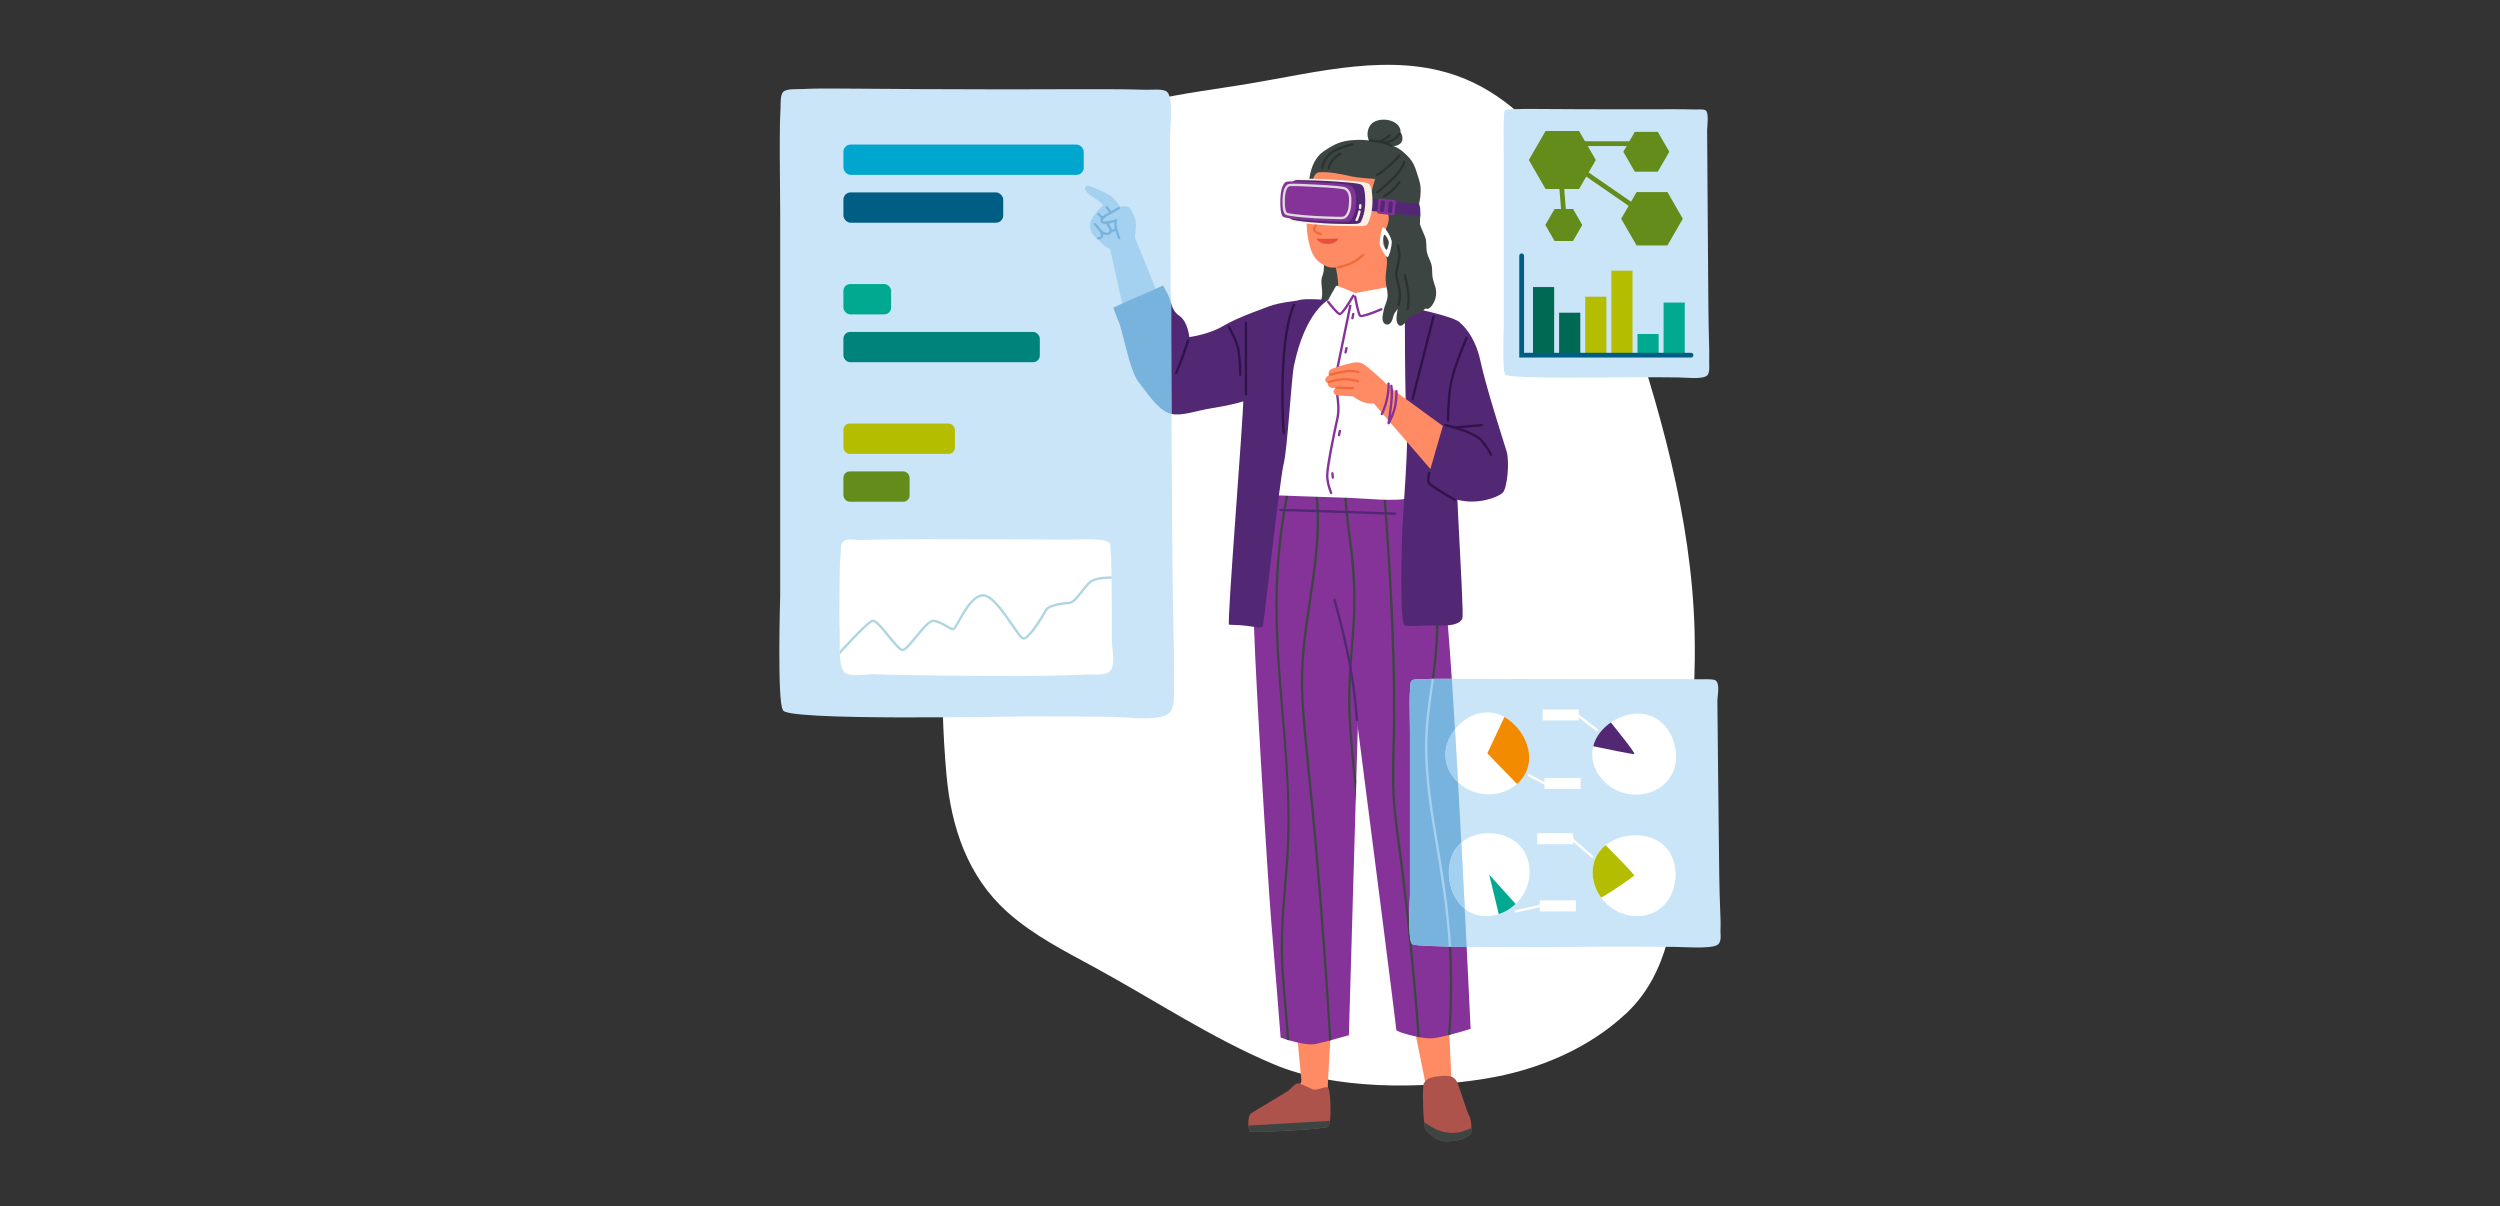 <?xml version="1.0" encoding="UTF-8"?><svg id="Layer_1" xmlns="http://www.w3.org/2000/svg" viewBox="0 0 2280 1100"><rect x="0" y="0" width="2280" height="1100" fill="#333333" stroke="none"/><defs><style>.cls-1{fill:#301349;}.cls-2{fill:#f38b00;}.cls-3{fill:#522773;}.cls-4{fill:#006954;}.cls-5{fill:#b4bd00;}.cls-6{fill:#00837b;}.cls-7{fill:#a5d1f1;}.cls-8{fill:#afd5e0;}.cls-9{fill:#3d4543;}.cls-10{fill:#dbdbdb;}.cls-11{fill:#e94f3d;}.cls-12{fill:#648c1a;}.cls-13{fill:#f9f1e3;}.cls-14{fill:#00a98f;}.cls-15{fill:#78b3dd;}.cls-16{fill:#863399;}.cls-17{fill:#fff;}.cls-18{fill:#00a6ce;}.cls-19{fill:#ff8b64;}.cls-20{fill:#2a3331;}.cls-21{fill:#ee6c3c;}.cls-22{fill:#ae534b;}.cls-23{fill:#cae5f8;}.cls-24{fill:#005d83;}</style></defs><path class="cls-17" d="M1545.49,576.55c-2.67-104.53-32.21-206.46-66.09-305.39-14.06-41.05-29.1-82.23-52.61-118.7-23.51-36.47-56.43-68.29-97.24-83.04-60.44-21.84-126.88-3.78-190.26,6.86-59.96,10.07-124.44,14.61-172.99,51.2-35.39,26.68-57.77,67.74-69.84,110.39-10.54,37.22-13.59,75.68-16.36,114.08-2.73,37.83-8.9,75.84-12.45,113.79-7.53,80.36-11.81,161.41-4.36,241.95,4.35,46.99,19.25,91.54,55.13,123.84,23.91,21.52,52.72,35.89,80.72,51.18,54.47,29.73,105.33,63.81,162.7,87.99,55.09,23.22,133.62,22.61,192.31,13.13,47.25-7.63,94.15-26.87,129.31-59.98,38.39-36.15,44.44-90.54,48.47-140.9,5.5-68.68,15.3-137.35,13.53-206.41Z"/><path class="cls-19" d="M1057.44,271.93l-28.59,29.15-5.4-24.26-11.14-50.01-.2-.91c6.33-2.96,16.14-7.46,22.56-10.25l.33.83,18.99,46.93,3.44,8.53Z"/><polygon class="cls-19" points="1181.46 928.63 1187.29 989.45 1196.95 1004.48 1211.09 986.2 1214.4 928.27 1181.46 928.63"/><polygon class="cls-19" points="1288.24 929.61 1300.34 989.5 1311.51 1003.45 1323.68 983.8 1320.97 925.84 1288.24 929.61"/><path class="cls-19" d="M1211.09,986.2s-.29,28.06-1.94,33.85c-1.64,5.79-23.75,6.49-36.26,7.95-12.51,1.46-26.04,2.65-29.68,1.57-3.64-1.08-3.38-9.57,5.82-14.05,9.19-4.49,27.33-16.74,31.9-20.41,4.57-3.66,9.47-16.9,9.47-16.9l20.69,7.98Z"/><path class="cls-16" d="M1341.23,938.32s-8.96,2.83-18.43,5.26c-.74.2-1.48.39-2.22.57-6.4,1.59-12.7,2.87-16.34,2.87-2.46,0-5.76-.39-9.31-1.02-.74-.13-1.48-.28-2.22-.41-9.44-1.87-19.56-5.07-19.36-6.55.22-1.57-22.21-176.28-35.03-275.72-2.46-19.27-4.59-35.7-6.09-47.51-.61-4.61-1.11-8.53-1.5-11.62-.7-5.26-1.07-8.16-1.07-8.16,0,0-9.12-130.62-8.01-157.68.11-2.63.33-4.29.65-4.74.37-.52,1.35-.94,2.78-1.28.63-.13,1.37-.26,2.18-.37,7.14-.96,20.6-.63,32.76-.04.74.04,1.46.09,2.18.11,12.57.67,23.23,1.59,23.23,1.59,0,0,10.94,29.96,20.36,61.76,1.11,3.76,2.22,7.57,3.26,11.33,3.42,12.16,6.37,24.08,8.22,34.22,7.27,39.88,23.93,397.4,23.93,397.4Z"/><path class="cls-16" d="M1243.25,525.7l-2.98,71.07-1.94,66.55-1.44,49.41s.02.04,0,.07l-.5,17.36v.04l-6.2,213.92s-7.72,2.22-15.95,4.42c-.72.2-1.44.39-2.15.57-4.39,1.17-8.77,2.28-12.01,3-6.11,1.35-16.93-1.2-24.32-3.31-.78-.24-1.52-.46-2.22-.67-3.37-1.02-5.61-1.83-5.61-1.83,0,0-6.53-83.39-8.72-108.04-2.18-24.67-17.38-264.69-15.95-290.8,1.46-26.11,18.12-95.81,18.12-95.81,0,0,5.96-3.44,12.73-7.33h.02c.83-.46,1.65-.94,2.5-1.41,8.05-4.61,16.38-9.29,16.84-9.29.5,0,15.36,2.55,28.19,4.74,1.17.22,2.33.41,3.46.61.74.13,1.46.26,2.18.37,7.33,1.26,12.97,2.24,12.97,2.24l2.98,84.13Z"/><path class="cls-22" d="M1212.97,1022.15c-.37,2.94-.98,5.03-1.87,5.53-3.81,2.18-69.35,5.79-71.16,4.16-.7-.61-1.22-2.76-1.41-5.33-.33-4.22.24-9.57,2.5-11.16,3.63-2.55,32.26-19.04,35.03-21.54,2.78-2.52,3.94-4.57,6.85-5.66,2.89-1.09,12.31,5.26,15.77,5.61,3.44.37,9.94-3.44,12.42-1.81,1.91,1.26,3.13,20.43,1.87,30.2Z"/><path class="cls-9" d="M1212.97,1022.15c-.37,2.94-.98,5.03-1.87,5.53-3.81,2.18-69.35,5.79-71.16,4.16-.7-.61-1.22-2.76-1.41-5.33l74.45-4.35Z"/><path class="cls-22" d="M1341.17,1034.37c-5.44,5.07-13.77,6.5-22.67,6.5s-16.49-8.57-18.49-10.9c-.48-.54-.91-3.09-1.26-6.7-1.15-11.46-1.52-33.57-.2-35.26,1.76-2.22,1.63-5.13,14.34-6.57,12.68-1.46,13.77,2.35,15.58,4.7,1.83,2.37,9.44,28.65,11.42,31.37,1.22,1.65,2,7.05,2.07,11.31.07,2.72-.17,4.98-.78,5.55Z"/><path class="cls-9" d="M1341.17,1034.37c-5.44,5.07-13.77,6.5-22.67,6.5s-16.49-8.57-18.49-10.9c-.48-.54-.91-3.09-1.26-6.7,4.37,3.24,11.19,7.56,17.4,8.96,11.05,2.49,18.3-.16,25.8-3.42.07,2.72-.17,4.98-.78,5.55Z"/><path class="cls-9" d="M1180.12,427.34c-1.24,5.18-2.39,10.36-3.48,15.55-7.68,36.66-11.51,74.03-11.38,111.52.26,76.53,14.97,152.39,9.77,229.04-1.28,18.88-3.29,37.7-4.31,56.61-1.04,19.04-.63,37.96.89,56.98,1.37,17.21,3.24,34.48,4.16,51.76-.78-.24-1.52-.46-2.22-.67-1.24-23.3-4.26-46.6-5.33-69.86-1.72-38.18,4.35-75.97,5.61-114.04,1.28-38.42-2-76.77-5.26-115-3.22-37.83-6.42-75.77-5.24-113.8.96-30.63,4.61-61.11,10.79-91.11h.02c1.2-5.87,2.5-11.73,3.89-17.56.33-1.35,2.42-.78,2.09.59Z"/><path class="cls-9" d="M1214.25,948.53c-.72.2-1.44.39-2.15.57-1.37-23.43-2.89-46.84-4.55-70.22-2.65-37.42-5.63-74.82-8.96-112.17-3.31-37.18-7.66-74.29-10.7-111.49-1.5-18.21-2.11-36.44-.83-54.67,1.24-17.25,3.74-34.37,6.29-51.45,5.4-36.09,10.96-72.77,4.61-109.14-.24-1.37,1.87-1.96,2.11-.57,6.79,38.83.15,77.88-5.53,116.41-2.74,18.58-5.26,37.22-5.9,56.02-.63,18.38.7,36.77,2.46,55.04,3.61,37.61,7.53,75.16,10.79,112.8,4.89,56.24,9.01,112.54,12.36,168.88Z"/><path class="cls-9" d="M1236.9,712.73s.02.04,0,.07l-.5,17.36c-.2-2.46-.43-4.89-.65-7.35-2.35-25.26-5.4-50.49-6.22-75.88-.48-14.31.2-28.52,1.22-42.73t0-.04c.78-11.27,1.78-22.54,2.59-33.85,1.83-25.69.28-50.71-3-76.21-2.35-18.34-4.85-36.68-5.2-55.13-.04-2.2-.07-4.42-.02-6.64.04-4.59.24-9.18.63-13.79.11-1.37,2.28-1.39,2.18,0-.37,4.48-.59,8.94-.63,13.42-.04,2.46-.02,4.92.02,7.37.46,21.45,3.81,42.75,6.37,64.07,3.09,25.61,3.22,50.69,1.09,76.38-1,12.03-1.96,24-2.52,35.98-.02.02,0,.04,0,.04-.67,13.47-.87,26.91-.15,40.49.98,18.82,2.98,37.64,4.81,56.43Z"/><path class="cls-9" d="M1294.94,946c-.74-.13-1.48-.28-2.22-.41-1.63-22.67-3.55-45.34-5.72-67.96-3.55-36.98-7.81-73.88-12.73-110.69-2.46-18.51-4.7-36.96-4.81-55.65-.13-18.67.74-37.33.85-56,.46-74.58-4.59-149.07-10.27-223.38-.04-.46-.07-.91-.11-1.37-.11-1.39,2.07-1.39,2.18,0,.04.5.07.98.11,1.48,3.2,41.94,6.22,83.93,8.14,125.96,1.72,37.46,2.59,74.97,1.98,112.45-.3,18.62-1.28,37.24-.28,55.85,1.02,18.62,3.98,37.07,6.35,55.54,7.03,54.56,12.53,109.32,16.53,164.18Z"/><path class="cls-9" d="M1322.81,943.59c-.74.2-1.48.39-2.22.57,2-27.54,2.2-55.17.57-82.76-2.02-33.87-7.7-67.16-13.27-100.57-5.18-31.13-9.68-62.7-7.85-94.33.89-15.66,3.44-31.17,5.63-46.69,2.37-16.82,3.89-33.65,4.11-50.67.33-24.65-1.54-49.25-3.96-73.77,1.11,3.76,2.22,7.57,3.26,11.33,2.18,24.3,3.57,48.69,2.59,73.12-1.33,33.29-9.62,65.9-9.88,99.27-.24,32.92,5.53,65.46,11.01,97.81,5.35,31.57,9.7,63.13,11.07,95.16,1.02,23.84.65,47.73-1.07,71.53Z"/><path class="cls-9" d="M1209.37,231.81c-.04-.96-.07-1.92-.08-2.86-.02-1.4-2.19-1.4-2.18,0,.07,5.99.74,12.36.07,18.32-.31,2.71-1.66,5.05-1.98,7.78-.24,2-.04,4.01.19,6,.64,5.55.82,9.33-1.1,14.68-.64,1.78-.41,3.25-.8,4.97-.6,2.63-2.29,3.55-3.01,5.75-.12.38.03.78.28,1.06,1.42,1.57,4.75,1.25,6.63,1.31,3.45.1,7.04-.32,10.02-2.2,5.56-3.53,7.37-10.53,7.95-16.68,1.25-13.27,1.36-35.57-15.98-38.14Z"/><path class="cls-19" d="M1199.69,151.31c4.38-9.41,15.59-12.07,24.61-14.81,5.19-1.58,10.79-2.72,15.99-1.2,4.93,1.44,8.9,5.12,12.1,9.14,8.05,10.1,12.3,22.9,13.33,35.77,1.02,12.87,3.83,23.48.26,35.89-2.01,6.97-10.55,13.34-15.11,19.08-1.22,1.54-30.79,11.68-40.15,8.07-11.46-4.42-14.87-11.76-17.44-24.06-2.49-11.92-1.73-21.68-.41-33.72,1.21-11.09,2.07-23.93,6.83-34.15Z"/><path class="cls-19" d="M1217.05,239.37s5.63,19.52,2.35,27.86c-3.28,8.35-17.93,16.45-17.93,16.45l37.75,45.13,39.85-52.55s-7.06-8.77-11.95-32.11c-4.88-23.34-8.31-51.74-8.31-51.74,0,0-40.96,10.28-42.05,14.3-1.1,4.02.31,32.66.31,32.66Z"/><path class="cls-21" d="M1204.76,214.53c-.06,0-.13,0-.19-.02-.5-.09-4.97-.93-6.58-3.56-.6-.98-.74-2.11-.38-3.27.33-1.07,4.19-8.03,5.36-10.14.29-.53.95-.71,1.48-.42.52.29.71.95.42,1.48-2.38,4.27-4.97,9.08-5.18,9.72-.17.56-.12,1.03.16,1.49.93,1.52,4,2.36,5.1,2.56.59.1.99.67.88,1.26-.09.53-.55.9-1.07.9Z"/><path class="cls-11" d="M1220.78,217.49s-2.9.24-10.92.34c-7.08.09-9.22-.18-9.22-.18,0,0,2.3,4.48,9.18,4.85,8.75.47,10.97-5.01,10.97-5.01Z"/><path class="cls-9" d="M1299.61,226.73c-3.67-9.91-5.36-19.8-4.31-30.1-.07-.11-.15-.21-.21-.33-.56-1.1-.91-2.3-1.1-3.52-.75-4.88,1.08-9.62,1.45-14.44.81-10.58-.71-12.17-3.57-21.72-1.36-4.54-3.34-9-6.53-12.57-3.54-3.96-8.8-8.71-13.69-10.53-14.02-5.22-31.48-7.86-46.25-4.5-6.59,1.5-12.46,5.11-18.02,8.82-7.88,5.27-11.58,14.64-13.06,23.78-.1.64-.39,2.31-.78,3.37-.49,1.31,2.2,3.68,2.69,2.37,1.51-4.06,2.22-9.81,6.79-10.23,8.37-.77,20.48,1.64,28.51,3.53,6.87,1.62,22.53,2.54,22.53,2.54,0,0-4.39,14.74-4.92,19.17-.08.7-.21,1.37-.36,2.03.54.78,1.07,1.58,1.51,2.43.26.49.56,1.3.9,2.27,2.12-.91,4.49-1.27,6.71-.93,5.28.8,8.24,4.8,8.59,9.98.53,7.96-5.65,16.18-5.65,16.18,0,0,2.17,13.51,4.63,24.47,1.57.84,3.23,2.55,4.81,2.84,5.37,1,12.59-5.68,17.64-7.54,2.93-1.08,6.7-.79,9.44-2.01,1.45-.64,2.55-1.36,3.41-2.15-.39-1.09-.78-2.17-1.17-3.21Z"/><path class="cls-3" d="M1250.61,181.44l43.6,4.61s.79,2.11,1,4.49c.43,5,.01,6.91.01,6.91l-46.27-5.26,1.66-10.75Z"/><path class="cls-13" d="M1248.5,167.91c-.89-.84-2.13-1.23-3.89-1.54-3.4-.61-6.86-.92-10.29-1.22-7.48-.66-15.01-1.2-22.55-1.59-7.67-.4-15.35-.63-22.99-.68-2.19-.01-6.31-.55-8.19.94-1.93,1.53-2.26,10.34-2.91,18.3-.64,7.96-1.18,17.96.37,19.22,2.65,2.14,31.61,4.59,47.28,4.78,15.67.19,20.67.64,22.01-1.95,4.78-9.19,5.21-21.99,3.35-31.97-.4-2.13-1.29-3.44-2.19-4.28Z"/><path class="cls-3" d="M1242.19,168.96c-.83-.77-1.96-1.13-3.59-1.42-3.14-.56-6.32-.85-9.49-1.13-6.89-.61-13.84-1.11-20.79-1.46-7.07-.36-14.15-.58-21.19-.63-2.02-.01-5.81-.51-7.55.87-1.78,1.41-2.09,9.53-2.68,16.87-.59,7.34-1.09,16.55.34,17.71,2.44,1.98,29.14,4.23,43.58,4.4,14.44.17,19.05.59,20.29-1.8,4.41-8.47,4.81-20.27,3.09-29.47-.37-1.96-1.19-3.17-2.02-3.94Z"/><path class="cls-16" d="M1231.64,169.24c-2.83-1.66-22.23-2.69-35.13-3.23-12.9-.54-22.43-1.18-24.17.12-1.72,1.28-4.31,5.01-4.64,15.14-.39,11.76,1.13,15.36,2.53,16.43,2.37,1.81,28.23,3.98,42.21,4.2,13.98.22,17.37,1.16,19.64-1.56,3.57-4.28,4.29-9.93,4.54-15.55.18-4.14.6-12.27-4.97-15.55Z"/><path class="cls-10" d="M1222,199.92c-1.3,0-2.86-.06-4.77-.13-1.93-.07-4.26-.16-7.07-.21-11.1-.22-35.2-2.02-37.74-3.82-1.34-.95-3.08-3.47-2.76-14.3.26-8.51,2.58-11.85,4.48-13.16,1.56-1.08,6.51-.89,17.56-.37l4.36.2c25.39,1.13,30.06,2.22,31.37,2.93h0c5.45,2.99,5.15,10.14,5.01,13.57-.2,4.81-.84,9.69-4.2,13.42-1.35,1.49-2.92,1.87-6.25,1.87ZM1179.74,169.69c-2.27,0-3.89.11-4.35.4-.98.67-3.28,3.13-3.54,11.43-.3,9.86,1.19,12,1.84,12.46,1.84,1.17,23,3.16,36.52,3.42,2.82.06,5.16.14,7.1.21,6.45.24,8.18.24,9.32-1.02,2.9-3.22,3.46-7.65,3.64-11.95.14-3.33.39-9.34-3.88-11.68h0c-.97-.53-6.22-1.59-30.42-2.67l-4.36-.2c-4.32-.2-8.73-.41-11.88-.41Z"/><path class="cls-13" d="M1237.23,201.69c-.16,0-.32-.03-.47-.11-.54-.26-.77-.91-.51-1.45.01-.02,1.1-2.32,1.67-4.18.57-1.87.86-3.31.86-3.33.12-.59.7-.98,1.28-.86.59.11.97.69.86,1.28-.01.06-.31,1.56-.92,3.54-.62,2.01-1.74,4.37-1.79,4.47-.19.39-.58.62-.98.62Z"/><path class="cls-13" d="M1240.41,190.7s-.06,0-.08,0c-.6-.04-1.05-.57-1-1.17l.18-2.44c.04-.6.59-1.06,1.17-1,.6.04,1.05.57,1,1.17l-.18,2.44c-.04.57-.52,1.01-1.08,1.01Z"/><path class="cls-16" d="M1257.09,182.52l-1.09,10.7c-.09.82.51,1.56,1.36,1.66l12.88,1.32c.82.09,1.56-.51,1.66-1.35l1.09-10.7c.09-.82-.51-1.56-1.36-1.66l-12.88-1.32c-.82-.09-1.57.53-1.66,1.36ZM1266.52,185.03c.09-.82.83-1.42,1.65-1.33l.8.07c.82.09,1.45.83,1.35,1.68l-.77,7.56c-.09.82-.83,1.42-1.68,1.35l-.78-.08c-.84-.09-1.45-.83-1.36-1.66l.77-7.58ZM1259.32,184.05c.09-.82.83-1.42,1.65-1.33l.8.07c.82.09,1.42.83,1.33,1.67l-.77,7.56c-.09.82-.83,1.42-1.66,1.36l-.8-.09c-.82-.09-1.42-.83-1.33-1.65l.77-7.58Z"/><path class="cls-9" d="M1277.38,120.79c.36-12.52-21.64-15.49-27.82-6.38-3.1,4.56-3.27,11.16.05,15.63.06.57.11,1.14.21,1.68.25,1.42,1.65,1.61,2.64,1.03,3.76,2.41,8.51,2,13.1,1.3,4.84-.73,12.27-.43,13.38-6.65.41-2.31-.26-4.65-1.56-6.6Z"/><path class="cls-20" d="M1269.06,133.97c-.17,0-.35-.04-.51-.13-.04-.02-3.62-1.92-7.92-3.03-4.34-1.12-11.02-1.6-11.09-1.6-.6-.04-1.05-.56-1.01-1.16.04-.6.56-1.07,1.16-1.01.28.02,6.95.5,11.48,1.66,4.56,1.17,8.25,3.14,8.4,3.22.53.28.73.94.44,1.47-.2.37-.57.57-.96.57Z"/><path class="cls-20" d="M1262.37,131.26c-.51,0-.96-.36-1.06-.87-.12-.59.26-1.16.85-1.28.04,0,4.36-.89,7.86-2.56,3.31-1.58,5.27-5.18,5.29-5.21.28-.53.94-.73,1.47-.44.53.28.73.94.44,1.47-.09.17-2.32,4.27-6.27,6.15-3.75,1.79-8.18,2.69-8.37,2.73-.07.01-.14.02-.22.02Z"/><path class="cls-20" d="M1258.61,130.34c-.36,0-.71-.18-.92-.51-.32-.51-.17-1.18.34-1.5l9.12-5.75c.5-.32,1.18-.17,1.5.34.32.51.17,1.18-.34,1.5l-9.12,5.75c-.18.11-.38.17-.58.17Z"/><path class="cls-20" d="M1205.82,154.41s-.08,0-.11,0c-.6-.06-1.03-.59-.97-1.19.05-.45,1.26-11.16,11.46-16.44,9.84-5.1,16.9-6.23,17.2-6.27.61-.09,1.15.31,1.24.91.09.59-.31,1.15-.91,1.24-.07.01-7.03,1.13-16.52,6.06-9.16,4.75-10.29,14.64-10.3,14.74-.06.56-.53.98-1.08.98Z"/><path class="cls-20" d="M1211.8,154.4h-.01c-.59,0-1.07-.49-1.07-1.08,0-.14.05-3.54,4.08-8.15,3.92-4.48,6.96-5.85,7.09-5.9.54-.24,1.19,0,1.43.56.24.55-.01,1.19-.56,1.43-.02.01-2.76,1.27-6.33,5.34-3.43,3.92-3.54,6.7-3.54,6.73-.02.59-.5,1.07-1.09,1.07Z"/><path class="cls-20" d="M1256,160.58c-.4,0-.78-.21-.97-.59-.27-.53-.07-1.19.47-1.47.04-.02,4.56-2.39,11.5-8.72,6.84-6.24,8.32-8.61,8.34-8.64.31-.51.97-.68,1.49-.37.51.31.68.97.38,1.48-.06.1-1.55,2.57-8.74,9.14-7.18,6.55-11.77,8.95-11.97,9.05-.16.08-.33.12-.5.12Z"/><path class="cls-20" d="M1256,176.53c-.35,0-.69-.17-.9-.48-.34-.5-.21-1.17.29-1.51.04-.03,3.57-2.46,13.19-11.5,9.42-8.85,11.03-15.52,11.05-15.58.14-.58.71-.95,1.3-.82.58.13.95.71.82,1.29-.07.3-1.71,7.33-11.68,16.69-9.8,9.2-13.31,11.61-13.46,11.71-.19.13-.4.19-.61.19Z"/><path class="cls-20" d="M1262.38,179.97c-.39,0-.78-.21-.97-.59-.28-.53-.07-1.19.47-1.46,2.46-1.27,4.87-2.99,7.15-5.11,2.14-1.99,6.35-7.27,6.39-7.32.38-.47,1.06-.55,1.53-.17.47.37.55,1.06.17,1.53-.18.22-4.36,5.46-6.61,7.56-2.43,2.26-5,4.1-7.64,5.46-.16.08-.33.12-.5.12Z"/><path class="cls-21" d="M1219.95,245.01c-.51,0-.96-.36-1.07-.88-.11-.59.27-1.16.86-1.27.08-.01,8.15-1.6,13.4-4.43,5.26-2.84,9.3-6.65,9.34-6.69.43-.41,1.13-.4,1.54.04.41.44.4,1.12-.04,1.54-.17.16-4.28,4.04-9.81,7.03-5.55,2.99-13.68,4.58-14.02,4.65-.07.01-.14.02-.21.02Z"/><path class="cls-17" d="M1211.29,273.65s6.39-11.83,7.21-12.92c.82-1.09,16.59,6.66,17.68,6.46,1.09-.2,33.02-5.85,34.59-6.56,1.58-.71,14.63,21.59,24.15,26.48,9.52,4.89,30.19,16.04,30.19,16.04,0,0-31.54,107.14-31,121.28.54,14.14,3.62,25.02-7.98,29.37-11.6,4.35-40.79.54-62.36,0-21.57-.54-62.36-2.18-62.36-2.18,0,0,4.35-33.72,4.89-63.09.54-29.37,1.92-98.99,5.86-102.25,3.93-3.26,39.15-12.65,39.15-12.65Z"/><path class="cls-3" d="M1281.23,279.47s-.11,89.94,1.72,106.61c1.83,16.67-3.35,81.39-3.89,92.99-.54,11.6-2.95,89.92,2.04,91.37,4.99,1.45,16.49-.36,30.68,0,14.19.36,19.27-1.81,21.81-6.16,2.54-4.35-10.75-179.3-5.31-197.79s7.28-65.63,3.64-71.79c-3.64-6.16-50.7-15.23-50.7-15.23Z"/><path class="cls-9" d="M1308.95,261.54c-.28-.91-.58-1.81-.87-2.72-.74-2.3-1.46-4.62-1.72-7.03-.4-3.67.08-7.2-.98-10.84-1.1-3.76-3.23-7.14-4.02-11-.96-4.66.13-9.64-1.84-14.22-2.25-5.25-4.52-10.38-6.13-15.88.35,2.08.75,4.15,1.32,6.23-7.44.44-14.82,2.31-21.73,5.06-1.94.77-3.6,1.61-5.01,3.16-.35.39-.75.79-1.15,1.2-1.44,5.59-1.67,11.54-2.61,17.3.93,3.78.92,7.23.35,11.2-.89,6.25-1.42,11.61-.04,17.84,1.11,5,1.6,8.96-.31,13.88-1.03,2.65-1.93,5.14-2.43,7.97-.61,3.43-2.32,9.31,1.29,11.67,2.29,1.5,4.61.23,5.87-1.89,1.45-2.44,1.43-5.4,2.96-7.89.87-1.41,1.98-2.64,2.77-4.08-.14,1.09-.3,2.19-.48,3.34-.5,3.12-1.25,7.42.42,10.33,3.7,6.44,9.48-5.13,11.73-6.88,3.42-2.66,7.38-1.34,10.74-4.16.93-.78,1.77-1.71,2.57-2.69.06.01.11.02.17.04,1.12.23,1.9.36,2.99-.08,2.27-.92,4.01-3.88,5.02-5.95,2.06-4.25,2.53-9.39,1.14-13.92Z"/><path class="cls-20" d="M1275.52,279.19c-.21,0-.42-.06-.6-.18-.47-.31-.62-.92-.36-1.41.31-.83,1.57-7.26.64-13.34-.36-2.36-.94-4.49-1.5-6.54-1.01-3.72-1.89-6.94-1.14-10.31.74-3.32,2.7-12.13,2.63-15.24-.06-2.85-1.24-8.03-1.25-8.08-.13-.59.23-1.17.82-1.3.6-.14,1.17.23,1.3.82.05.22,1.23,5.45,1.3,8.51.07,2.99-1.4,9.99-2.68,15.76-.63,2.85.18,5.83,1.11,9.27.55,2.01,1.17,4.3,1.55,6.78,1.02,6.67-.4,14-.92,14.77-.21.31-.55.48-.9.48Z"/><path class="cls-20" d="M1283.68,283.13c-.09,0-.18-.01-.27-.03-.58-.15-.94-.74-.79-1.32.01-.06,1.44-5.91.79-13.1-.66-7.3-3.21-17.34-3.23-17.44-.15-.58.2-1.17.78-1.32.6-.16,1.18.21,1.32.78.11.42,2.61,10.3,3.29,17.78.69,7.57-.78,13.57-.84,13.82-.12.49-.57.82-1.05.82Z"/><path class="cls-17" d="M1261.58,207.43c-1.89,0-3.15,11.29-3.33,14.42-.2,3.13,5.55,12.94,7.16,12.64,1.63-.3,3.79-9.92,3.92-13.51.15-3.61-5.83-13.55-7.74-13.55ZM1264.6,227.83c-.81.15-3.74-4.83-3.63-6.42.11-1.59.74-7.31,1.7-7.31s4,5.03,3.94,6.87c-.07,1.83-1.17,6.7-2,6.85Z"/><path class="cls-3" d="M1211.29,273.65s-20.87,10.29-31.2,59.94c-2.38,11.45-5.99,76.41-9.39,89.47-3.4,13.05-17.9,144.82-18.99,147.72-1.09,2.9-5.44,1.09-14.5,0-9.06-1.09-14.14-.73-16.32-1.09-2.18-.36,13.05-186.88,13.05-206.46s10.15-67.08,15.23-77.23c5.08-10.15,30.46-10.56,35.9-12.35,5.44-1.79,26.22,0,26.22,0Z"/><path class="cls-16" d="M1221.74,287.46c-.12,0-.24-.02-.35-.05-2.75-.78-9.62-9.67-10.97-11.44-.37-.48-.27-1.16.21-1.52.48-.37,1.16-.27,1.52.21,3.76,4.94,8.46,10.28,9.83,10.67,1.39-.41,6.99-8.71,11.27-16.18.3-.52.96-.7,1.49-.4.52.3.7.96.4,1.48-6.55,11.44-11.06,17.23-13.4,17.23Z"/><path class="cls-16" d="M1241.44,289.14c-1,0-1.67-.21-2.01-.63-1.73-2.08-4.17-15.13-4.64-17.72-.11-.59.28-1.16.88-1.27.57-.09,1.16.28,1.27.88,1.34,7.36,3.27,15.63,4.17,16.73,1.35.48,10.55-2.75,18.23-6.08.56-.24,1.19.01,1.43.56.24.55-.01,1.19-.57,1.43-9.36,4.06-15.64,6.1-18.75,6.1Z"/><path class="cls-16" d="M1214.01,450.61c-.42,0-.81-.24-.99-.64-.15-.33-3.66-8.28-3.68-16.36-.02-9.38,7.72-45.07,9.28-52.12,1.62-7.37.8-13.85-.07-20.71-.95-7.5-1.93-15.25.06-24.97,3.79-18.49,11.92-57.94,11.92-57.94l2.13.44s-8.12,39.45-11.91,57.94c-1.92,9.36-.96,16.93-.04,24.25.89,7.05,1.74,13.72.03,21.45-4.27,19.39-9.24,44.55-9.23,51.65.02,7.61,3.45,15.4,3.49,15.48.24.55,0,1.19-.55,1.44-.14.07-.3.1-.44.1Z"/><path class="cls-16" d="M1233.39,291.3c-.08,0-.15,0-.23-.02-.59-.13-.96-.7-.84-1.29l.82-3.83c.13-.59.72-.95,1.29-.84.59.13.96.7.84,1.29l-.82,3.83c-.11.51-.56.86-1.06.86Z"/><path class="cls-16" d="M1227.16,322.42c-.08,0-.15,0-.23-.02-.59-.13-.96-.7-.84-1.29l.82-3.83c.13-.59.72-.94,1.29-.84.59.13.96.7.84,1.29l-.82,3.83c-.11.51-.56.86-1.06.86Z"/><path class="cls-16" d="M1221.17,397.91c-.08,0-.15,0-.23-.02-.59-.13-.96-.7-.84-1.29l.82-3.83c.13-.59.72-.94,1.29-.84.59.13.96.7.84,1.29l-.82,3.83c-.11.51-.56.86-1.06.86Z"/><path class="cls-9" d="M1224.86,359.36c-.55,0-1.02-.42-1.08-.98l-.38-3.9c-.06-.6.38-1.13.98-1.19.58-.03,1.13.38,1.19.98l.38,3.9c.06.6-.38,1.13-.98,1.19-.04,0-.07,0-.11,0Z"/><path class="cls-16" d="M1215.52,436.65c-.55,0-1.02-.42-1.08-.98l-.39-3.9c-.06-.6.38-1.13.97-1.19.62-.05,1.13.37,1.19.97l.39,3.9c.06.6-.38,1.13-.97,1.19-.04,0-.07,0-.11,0Z"/><path class="cls-3" d="M1159.69,302.32c0,2.18-12.33,55.48-16.51,59.46-4.2,4-22.28,7.98-38.24,10.53-14.12,2.24-26.82,7.33-36.61,5.18-1.26-.26-2.46-.65-3.63-1.2-10.14-4.72-19.21-18.86-26.82-28.65-7.61-9.79-14.51-47.86-17.4-53.65-1.07-2.13-3.05-7.48-5.13-13.4,2.57-1.24,5.31-2.5,8.14-3.76,9.79-4.42,20.88-9.09,30.54-13.42,2.33-1.04,4.59-2.09,6.7-3.09,1.78,3.35,3.39,6.35,4.35,8.11,1.22,2.22,1.91,4.81,2.72,7.44,1.37,4.48,3,9.07,7.79,12.18,7.61,4.94,9.07,19.34,9.07,19.34,0,0,17.77-2.18,31.18-10.27,13.42-8.09,41.92-17.75,41.92-17.75,0,0,1.96,20.78,1.96,22.95Z"/><path class="cls-3" d="M1331.93,294.7s13.04,10.21,18.11,34.11c5.08,23.9,21.03,73.21,23.93,82.64,2.9,9.43.73,34.08-3.63,38.07-4.35,3.99-22.57,11.06-40.72,6.34-18.15-4.71-30.02-26.37-30.02-26.37l32.32-134.79Z"/><path class="cls-19" d="M1315.88,388.51l-49.64-36.25c-.1-.15-.19-.31-.31-.45-2.84-3.47-15.8-14.72-19.41-17.59-1.79-1.42-3.71-2.78-5.92-3.38-2.52-.69-5.2-.33-7.77.17-5.44,1.07-18.89,5.07-20,6.41-1.11,1.34-1.62,3.32-.8,4.86-1.47.7-2.88,1.82-3.31,3.39-.42,1.57.59,3.56,2.22,3.64-.44,1.64.82,3.34,2.38,4.01,1.56.66,3.33.55,5.02.42-1.06.93-2.22,2.05-2.21,3.47,0,1.26.97,2.35,2.11,2.88,1.14.53,2.43.62,3.68.69l12.02.72c5.17,3.88,12.44,7.58,18.74,6.25.16.16.28.28.28.28h0l51.57,59.7,11.35-39.22Z"/><path class="cls-21" d="M1233.79,355.07h-.03l-14.37-.36c-.6-.02-1.07-.51-1.06-1.12.01-.59.5-1.06,1.09-1.06h.03l14.37.36c.6.01,1.08.51,1.06,1.12-.01.59-.5,1.06-1.09,1.06Z"/><path class="cls-21" d="M1212.08,349.53c-.45,0-.88-.29-1.03-.74-.19-.57.11-1.19.68-1.38.44-.15,10.77-3.6,18.19-2.48,7.2,1.08,8.76,1.74,8.91,1.81.54.25.78.9.53,1.44-.25.55-.91.78-1.44.53-.04-.01-1.52-.61-8.32-1.63-6.91-1.02-17.07,2.35-17.17,2.39-.12.04-.23.06-.35.06Z"/><path class="cls-21" d="M1213.08,342.84c-.48,0-.92-.32-1.05-.81-.16-.58.19-1.18.77-1.33.53-.14,12.96-3.47,17.41-3.48h.13c5.84,0,8.73,1.02,8.85,1.06.56.2.86.82.66,1.39-.2.57-.82.86-1.39.66-.03,0-2.71-.93-8.12-.93h-.12c-4.17.01-16.73,3.37-16.85,3.41-.1.03-.19.04-.28.04Z"/><path class="cls-19" d="M1035.86,202.24c-.63-4.09-2.7-8.38-5-11.77-1.87-2.78-5.59-2.81-9.4-1.87-2.46-3.89-5.03-7.83-8.98-10.2-4.55-2.74-9.53-5.07-14.45-7.01-1.61-.63-5.09-2.44-6.87-1.76-3.79,1.46.02,5.85,1.68,7.24,3.22,2.65,14.51,9.27,12.77,10.86-1.76,1.59-5.29,4.53-7.61,8.16-1.52,2.35-3.2,4.48-3.7,7.31-1,5.59,1.41,10.75,5.7,14.03,3.79,2.85,7.4,8.57,12.33,9.57.5.11,1.02.15,1.57.15,6.57-.07,14.18-4.7,20.06-7.42.59-.02,1.11-.39,1.07-1.13-.02-.65-.02-1.31,0-1.94.17-4.76,1.59-9.46.85-14.23Z"/><path class="cls-21" d="M1020.73,218.29c-.43,0-.84-.26-1.01-.68-.05-.11-1.12-2.81-2.61-7.41-.97-3-.98-5.77-.83-7.49-2.78.81-8.16,2.12-10.77,1.1-1.7-.67-2.02-1.86-2.06-2.51-.14-2.49,3.02-5.08,6.02-6.67,4.55-2.41,10.65-5.93,10.71-5.96.52-.31,1.18-.12,1.49.4.3.52.12,1.19-.4,1.48-.06.04-6.19,3.57-10.78,6-3.44,1.82-4.92,3.8-4.87,4.62,0,.09.02.35.68.61,2,.78,7.78-.59,10.95-1.65l1.84-.61-.43,1.89s-.86,3.86.52,8.12c1.47,4.53,2.55,7.25,2.56,7.27.22.56-.05,1.19-.61,1.41-.13.05-.27.08-.4.08Z"/><path class="cls-21" d="M1002,218.36c-.47,0-.92-.1-1.22-.39-.42-.42-.42-1.11,0-1.54.31-.31.78-.4,1.16-.24.26,0,.99-.06,1.51-.49.4-.34.6-.83.62-1.51.04-1.87-3.72-6.38-6.4-8.99-.43-.42-.44-1.11-.02-1.54.42-.43,1.11-.44,1.54-.02,1.19,1.16,7.14,7.1,7.06,10.59-.04,1.81-.93,3.15-2.51,3.79-.32.13-1.05.34-1.73.34Z"/><path class="cls-21" d="M1009.58,214.42c-1.92,0-3.86-.86-5.01-1.62-.5-.33-.64-1-.31-1.5.33-.5,1-.65,1.5-.31.04.03,4.15,2.67,6.01.25.75-.97-1.08-4.55-3.17-7.15-.38-.47-.3-1.15.17-1.53.46-.38,1.15-.31,1.53.17.92,1.14,5.4,6.98,3.2,9.84-1.06,1.38-2.48,1.86-3.92,1.86Z"/><path class="cls-21" d="M1005.56,200.03c-.28,0-.56-.11-.77-.32l-3.77-3.77c-.42-.42-.42-1.11,0-1.54.42-.43,1.11-.43,1.54,0l3.77,3.77c.42.42.42,1.11,0,1.54-.21.21-.49.32-.77.32Z"/><path class="cls-21" d="M1013.02,195.03c-.33,0-.66-.15-.88-.44l-3.65-4.96c-.36-.48-.25-1.16.23-1.52.48-.36,1.16-.26,1.52.23l3.65,4.96c.36.48.25,1.16-.23,1.52-.19.14-.42.21-.64.21Z"/><path class="cls-21" d="M1013.85,211.49c-.71,0-.93-.17-1.05-.26l-.42-.33-.02-.56c0-.74.82-1.26,1.47-1.02.4-.02,1.39-.17,2.21-.38.68-.17,1.01-.55,1.02-.56.38-.45,1.07-.52,1.52-.15.46.37.54,1.04.18,1.5-.08.1-.79.96-2.2,1.32-1.32.33-2.17.44-2.72.44ZM1014.54,210.33h.02-.02Z"/><path class="cls-16" d="M1260.21,378.64c-.19,0-.38-.05-.55-.15-.52-.31-.69-.97-.38-1.49.03-.04,2.58-4.44,4.59-13.43,2-8.93,1.37-13.46,1.36-13.51-.09-.6.32-1.15.91-1.24.59-.07,1.15.31,1.24.91.03.2.72,4.92-1.39,14.31-2.1,9.36-4.73,13.87-4.84,14.06-.2.34-.57.53-.94.53Z"/><path class="cls-16" d="M1266.42,387.07c-.12,0-.25-.02-.37-.06-.5-.18-.79-.69-.71-1.21.01-.07,1.15-6.82,2.4-18.16,1.22-11.06.05-15.4.04-15.45-.16-.58.17-1.18.75-1.34.58-.17,1.17.16,1.34.74.05.18,1.31,4.69.04,16.29-.49,4.46-.97,8.22-1.36,11.14,1.17-2.83,2.36-6.27,2.93-9.63,1.32-7.82.99-12.56.98-12.61-.04-.6.41-1.12,1-1.16.57-.04,1.12.4,1.17,1,.01.2.36,5.03-1.01,13.14-1.38,8.16-6.05,16.42-6.25,16.77-.2.35-.57.55-.95.55Z"/><path class="cls-1" d="M1359.83,415.99c-.43,0-.83-.25-1.01-.68-.02-.06-2.48-5.92-9.05-13.28-6.49-7.27-31.54-13.2-31.8-13.26-.58-.14-.95-.72-.81-1.31.14-.58.71-.95,1.31-.81,1.06.25,25.98,6.15,32.92,13.93,6.85,7.67,9.34,13.66,9.44,13.91.23.56-.04,1.19-.59,1.42-.13.06-.27.08-.41.08Z"/><path class="cls-1" d="M1326.73,391.11c-.55,0-1.03-.42-1.08-.99-.06-.6.38-1.13.98-1.19l24.4-2.31c.55-.04,1.13.38,1.19.98.06.6-.38,1.13-.98,1.19l-24.4,2.31s-.07,0-.1,0Z"/><path class="cls-1" d="M1326.73,456.96c-.18,0-.37-.05-.54-.15-2.17-1.25-21.26-12.33-23.5-15.13-2.47-3.08-.43-9.89-.19-10.66.18-.57.78-.89,1.36-.71.57.18.89.79.71,1.36-.77,2.47-1.51,7-.19,8.65,1.5,1.88,14.51,9.76,22.89,14.6.52.3.7.96.4,1.49-.2.35-.57.54-.94.54Z"/><path class="cls-1" d="M1320.68,384.71c-.59,0-1.08-.48-1.09-1.07,0-.16-.24-16.32,2.19-31.91,2.44-15.64,14.18-42.72,14.68-43.87.24-.55.88-.8,1.43-.56.55.24.8.88.56,1.43-.12.28-12.13,27.97-14.53,43.34-2.41,15.41-2.17,31.38-2.16,31.54.01.6-.47,1.1-1.07,1.11h-.02Z"/><path class="cls-1" d="M1288.32,364.9c-.09,0-.18-.01-.27-.03-.58-.15-.93-.74-.79-1.32l19.04-74.98c.15-.58.74-.94,1.32-.79.58.15.93.74.79,1.32l-19.04,74.98c-.13.49-.57.82-1.05.82Z"/><path class="cls-1" d="M1170.7,395.99c-.56,0-1.04-.43-1.08-1-.03-.32-2.56-32.72,0-68.74,2.57-36.2,9.31-48.26,9.6-48.76.3-.52.96-.7,1.48-.4.52.3.7.96.4,1.49-.07.12-6.79,12.26-9.31,47.82-2.54,35.86-.03,68.1,0,68.42.05.6-.4,1.12-1,1.17-.03,0-.06,0-.09,0Z"/><path class="cls-1" d="M1136.3,360.78c-.6,0-1.09-.49-1.09-1.09v-64.99c0-.6.49-1.09,1.09-1.09s1.09.49,1.09,1.09v64.99c0,.6-.49,1.09-1.09,1.09Z"/><path class="cls-1" d="M1131.14,342.84c-.6,0-1.09-.49-1.09-1.09,0-.09-.02-9.58-1.35-20.28-1.05-8.41-5.83-17.09-7.86-20.79-.75-1.37-1-1.82-1.09-2.17-.14-.58.21-1.17.79-1.32.57-.14,1.15.2,1.31.76.08.21.49.96.89,1.68,2.1,3.82,7.02,12.75,8.12,21.57,1.35,10.84,1.37,20.45,1.37,20.55,0,.6-.49,1.09-1.09,1.09Z"/><path class="cls-1" d="M1072.67,341.11c-.15,0-.31-.03-.46-.1-.54-.25-.78-.9-.53-1.44,4.81-10.42,10.77-28.97,10.83-29.15.18-.57.8-.88,1.37-.71.57.18.89.8.71,1.37-.06.19-6.06,18.86-10.93,29.41-.18.4-.58.63-.99.63Z"/><path class="cls-3" d="M1272.27,469.56h-.04c-35.14-1.26-102.24-3.57-104.49-3.39-.57.06-1.13-.38-1.19-.98-.06-.59.37-1.12.96-1.18,2.56-.28,94.34,3.01,104.79,3.38.6.02,1.07.53,1.05,1.13-.02.59-.5,1.05-1.09,1.05Z"/><path class="cls-3" d="M1237.47,657.64c-.57,0-1.05-.45-1.09-1.03-.01-.23-1.36-23.78-6.71-52.22-5.35-28.47-13.58-56.75-13.66-57.03-.17-.58.16-1.18.74-1.35.58-.17,1.18.16,1.35.74.08.28,8.34,28.66,13.71,57.23,5.38,28.59,6.73,52.27,6.75,52.5.03.6-.42,1.11-1.03,1.15-.02,0-.04,0-.06,0Z"/><path class="cls-23" d="M1066.69,649.93c-8.68,8.56-38.72,4.03-49.61,3.88-25.91-.38-51.82-.46-77.74-.46-19.06,0-225.27,4.41-225.27-5.85-5.44-6.43-2.54-103.6-2.54-103.6V195.04c0-22.67-.47-45.34-.36-68.01.04-9.3.13-18.62.67-27.91.23-3.93-.44-11.75,2.23-15.08,2.74-3.43,13.46-2.61,17.2-2.81,10.67-.57,21.37-.55,32.05-.48,51.34.38,102.67.75,154.01.75,30.73,0,61.46-.26,92.19-.16,11.95.04,23.9.11,35.84.53,4.34.15,15.19-1.19,18.88,1.81,6.37,5.2,2.67,35.07,2.72,42.29.68,103.13.97,206.27,1.76,309.41.35,46.16.4,92.36,1.46,138.51.35,15.12.75,30.24.38,45.36-.18,7.18,1.81,24.94-3.87,30.68Z"/><path class="cls-7" d="M1057.44,271.93l-28.59,29.15-5.4-24.26-11.14-50.01-.2-.91c6.33-2.96,16.14-7.46,22.56-10.25l.33.83,18.99,46.93,3.44,8.53Z"/><path class="cls-15" d="M1068.32,277.57c-.19-.57-.37-1.14-.54-1.71-.8-2.63-1.5-5.22-2.72-7.44-.96-1.76-2.57-4.76-4.35-8.11-2.11,1-4.37,2.04-6.7,3.09-9.66,4.33-20.75,9.01-30.54,13.42-2.83,1.26-5.57,2.52-8.14,3.76,2.09,5.92,4.07,11.27,5.13,13.4,2.89,5.79,9.79,43.86,17.4,53.65,7.61,9.79,16.69,23.93,26.82,28.65,1.17.54,2.37.94,3.63,1.2v-99.91Z"/><path class="cls-7" d="M1035.86,202.24c-.63-4.09-2.7-8.38-5-11.77-1.87-2.78-5.59-2.81-9.4-1.87-2.46-3.89-5.03-7.83-8.98-10.2-4.55-2.74-9.53-5.07-14.45-7.01-1.61-.63-5.09-2.44-6.87-1.76-3.79,1.46.02,5.85,1.68,7.24,3.22,2.65,14.51,9.27,12.77,10.86-1.76,1.59-5.29,4.53-7.61,8.16-1.52,2.35-3.2,4.48-3.7,7.31-1,5.59,1.41,10.75,5.7,14.03,3.79,2.85,7.4,8.57,12.33,9.57.5.11,1.02.15,1.57.15,6.57-.07,14.18-4.7,20.06-7.42.59-.02,1.11-.39,1.07-1.13-.02-.65-.02-1.31,0-1.94.17-4.76,1.59-9.46.85-14.23Z"/><path class="cls-15" d="M1020.73,218.29c-.43,0-.84-.26-1.01-.68-.05-.11-1.12-2.81-2.61-7.41-.97-3-.98-5.77-.83-7.49-2.78.81-8.16,2.12-10.77,1.1-1.7-.67-2.02-1.86-2.06-2.51-.14-2.49,3.02-5.08,6.02-6.67,4.55-2.41,10.65-5.93,10.71-5.96.52-.31,1.18-.12,1.49.4.3.52.12,1.19-.4,1.48-.06.04-6.19,3.57-10.78,6-3.44,1.82-4.92,3.8-4.87,4.62,0,.09.02.35.68.61,2,.78,7.78-.59,10.95-1.65l1.84-.61-.43,1.89s-.86,3.86.52,8.12c1.47,4.53,2.55,7.25,2.56,7.27.22.56-.05,1.19-.61,1.41-.13.05-.27.08-.4.08Z"/><path class="cls-15" d="M1002,218.36c-.47,0-.92-.1-1.22-.39-.42-.42-.42-1.11,0-1.54.31-.31.78-.4,1.16-.24.26,0,.99-.06,1.51-.49.4-.34.6-.83.62-1.51.04-1.87-3.72-6.38-6.4-8.99-.43-.42-.44-1.11-.02-1.54.42-.43,1.11-.44,1.54-.02,1.19,1.16,7.14,7.1,7.06,10.59-.04,1.81-.93,3.15-2.51,3.79-.32.13-1.05.34-1.73.34Z"/><path class="cls-15" d="M1009.58,214.42c-1.92,0-3.86-.86-5.01-1.62-.5-.33-.64-1-.31-1.5.33-.5,1-.65,1.5-.31.04.03,4.15,2.67,6.01.25.75-.97-1.08-4.55-3.17-7.15-.38-.47-.3-1.15.17-1.53.46-.38,1.15-.31,1.53.17.92,1.14,5.4,6.98,3.2,9.84-1.06,1.38-2.48,1.86-3.92,1.86Z"/><path class="cls-15" d="M1005.56,200.03c-.28,0-.56-.11-.77-.32l-3.77-3.77c-.42-.42-.42-1.11,0-1.54.42-.43,1.11-.43,1.54,0l3.77,3.77c.42.42.42,1.11,0,1.54-.21.21-.49.32-.77.32Z"/><path class="cls-15" d="M1013.02,195.03c-.33,0-.66-.15-.88-.44l-3.65-4.96c-.36-.48-.25-1.16.23-1.52.48-.36,1.16-.26,1.52.23l3.65,4.96c.36.48.25,1.16-.23,1.52-.19.14-.42.21-.64.21Z"/><path class="cls-15" d="M1013.85,211.49c-.71,0-.93-.17-1.05-.26l-.42-.33-.02-.56c0-.74.82-1.26,1.47-1.02.4-.02,1.39-.17,2.21-.38.68-.17,1.01-.55,1.02-.56.38-.45,1.07-.52,1.52-.15.46.37.54,1.04.18,1.5-.08.1-.79.96-2.2,1.32-1.32.33-2.17.44-2.72.44ZM1014.54,210.33h.02-.02Z"/><rect class="cls-18" x="769.19" y="131.83" width="219.18" height="27.65" rx="6.61" ry="6.61"/><rect class="cls-24" x="769.19" y="175.47" width="145.76" height="27.65" rx="6.61" ry="6.61"/><rect class="cls-14" x="769.19" y="259.06" width="43.51" height="27.65" rx="6.19" ry="6.19"/><rect class="cls-6" x="769.19" y="302.7" width="179.12" height="27.65" rx="6.19" ry="6.19"/><rect class="cls-5" x="769.19" y="386.28" width="101.7" height="27.65" rx="5.77" ry="5.77"/><rect class="cls-12" x="769.19" y="429.92" width="60.37" height="27.65" rx="5.77" ry="5.77"/><path class="cls-17" d="M1014.52,607.91c-2.2,9.38-14.14,6.92-22.02,7.24-44.16,1.89-88.5,1.41-132.71.96-20.95-.22-41.9-.5-62.85-1.22-7.81-.26-17.67,2.37-25.11-.52-4.13-1.59-5.5-9.49-5.92-17.6-.04-1.02-.09-2.07-.11-3.09-.15-6.13.13-11.94.04-14.79-.46-13.36-.24-26.72-.22-40.07.02-11.18.07-22.43,1-33.59.33-3.87-.26-9.12,2.83-11.68.09-.07.17-.15.28-.22,3.39-2.48,9.86-.76,13.64-.85,41.73-1.04,83.52-.76,125.24-.65,21.82.07,43.62.17,65.44.41,5.4.07,37.75-2.61,38.4,4.26.94,9.64,1.17,19.38,1.28,29.11,0,.72.02,1.44.02,2.15.04,5.2.04,10.4.11,15.55.13,12.77.13,25.54.07,38.29-.04,8.48,2.5,17.95.57,26.3Z"/><path class="cls-8" d="M1013.78,527.76c-5.68.04-15.69.67-19.56,4.48-1.96,1.91-4.05,4.55-6.27,7.35-4.66,5.9-9.07,11.44-13.03,11.44-5.72,0-18.01,2.37-19.82,5.61-2.63,4.74-16.16,28.37-22.36,26.63-2.09-.59-5-4.74-10.44-12.64-7.72-11.25-19.41-28.26-27.09-26.52-7.98,1.81-15.03,14.36-19.69,22.65-3.39,6.03-4.66,8.14-6.22,8.14h-.04c-1.52-.02-3.52-1.17-6.31-2.78-3.44-1.96-7.7-4.39-11.6-4.85-3.18-.37-9.75,7.7-15.03,14.18-6.35,7.81-10.38,12.55-13.36,12.38-2.85-.2-6.9-5.03-13.25-12.9-4.61-5.72-11.6-14.4-13.86-13.62-3.61,1.17-19.08,17.4-29.93,29.46-.04-1.02-.09-2.07-.11-3.09,7.79-8.61,24.78-26.93,29.37-28.43,3.44-1.13,8.44,4.66,16.23,14.31,4.31,5.33,9.64,11.97,11.7,12.1,2.04.04,7.27-6.35,11.51-11.57,6.48-7.96,12.68-15.47,16.99-14.97,4.33.5,8.81,3.07,12.4,5.11,2.13,1.22,4.33,2.48,5.29,2.5.57-.35,2.57-3.89,4.33-7.03,4.83-8.64,12.16-21.67,21.1-23.69,9.12-2.07,20.34,14.27,29.37,27.39,3.65,5.35,7.81,11.38,9.22,11.79,2.81.78,12.62-12.6,19.88-25.61,2.59-4.66,16.77-6.72,21.71-6.72,2.91,0,7.37-5.63,11.33-10.62,2.15-2.74,4.39-5.55,6.44-7.55,4.44-4.35,15.1-5.07,21.06-5.09,0,.72.02,1.44.02,2.15Z"/><path class="cls-23" d="M1566.03,861.9c-6.85,3.65-30.54,1.72-39.14,1.65-20.43-.17-40.86-.2-61.31-.2-9.55-.02-78.8.74-127.96.17-28.17-.33-49.73-1.09-49.73-2.68-4.29-2.74-2-44.21-2-44.21v-148.83c0-9.66-.37-19.34-.28-29.02.04-3.96.11-7.94.54-11.9.17-1.68-.35-5,1.74-6.44,2.18-1.46,10.62-1.11,13.58-1.2,7.53-.22,15.08-.24,22.6-.2.89-.02,1.78,0,2.68,0,40.49.15,80.97.33,121.48.33,24.24,0,48.47-.13,72.71-.09,9.42.02,18.86.04,28.28.24,3.42.07,11.99-.52,14.88.76,5.02,2.22,2.11,14.97,2.15,18.06.52,43.99.76,88,1.39,131.99.26,19.69.3,39.4,1.15,59.09.26,6.46.59,12.9.28,19.36-.13,3.07,1.44,10.64-3.05,13.1Z"/><path class="cls-15" d="M1323.62,781.82c1.9-5.45,5.1-9.88,9.11-13.33-.97-18.22-1.98-36.77-3-55.04-11.04-10.25-15.04-25.66-7.96-40.17,1.43-2.93,3.19-5.65,5.17-8.16-.97-16.28-1.94-31.82-2.88-46.06-5.44-.02-10.9-.02-16.34.07-.67,0-1.33.02-1.98.04-1.44.02-2.85.04-4.29.09-2.96.09-11.4-.26-13.58,1.2-2.09,1.44-1.57,4.76-1.74,6.44-.44,3.96-.5,7.94-.54,11.9-.09,9.68.28,19.36.28,29.02v148.83s-2.28,41.46,2,44.21c0,1.26,13.62,2,33.35,2.41.7.02,1.41.04,2.13.07,4.48.07,9.27.15,14.25.2-.54-10.84-1.13-22.52-1.75-34.77-12.89-10.36-17.83-30.92-12.25-46.94Z"/><path class="cls-7" d="M1323.37,863.33c-.72-.02-1.44-.04-2.13-.07-.02-.63-.04-1.24-.09-1.87-2.02-33.87-7.7-67.16-13.27-100.57-5.18-31.13-9.68-62.7-7.85-94.33.89-15.66,3.44-31.17,5.63-46.69.02-.22.07-.41.09-.63.65-.02,1.31-.04,1.98-.04-2.7,19.93-5.79,39.79-5.94,59.96-.24,32.92,5.53,65.46,11.01,97.81,4.87,28.69,8.88,57.39,10.57,86.43Z"/><path class="cls-17" d="M1339.92,720.43c14.25,6.96,32.15,4.59,43.64-5.4,3.33-2.87,6.11-6.4,8.11-10.51,8.61-17.71-2.42-40.99-19.67-50.65-.63-.37-1.31-.72-1.96-1.04-15.43-7.53-32.68-.9-43.1,12.29.93,15.57,1.87,31.83,2.79,48.32,2.93,2.72,6.33,5.1,10.18,6.98Z"/><path class="cls-17" d="M1528.63,690.3c0,20.43-16.56,34.44-36.98,34.44s-39.55-16.56-39.55-36.98c0-2.46.31-4.85.91-7.18,2.2-8.72,8.24-16.34,16.05-21.69,7.4-5.09,16.36-8.11,25.13-8.11,20.43,0,34.44,19.1,34.44,39.53Z"/><path class="cls-3" d="M1490.36,687.75c-2,.13-26.82-4.98-37.35-7.18,2.2-8.72,8.24-16.34,16.05-21.69,6.61,8.29,23.34,28.74,21.3,28.87Z"/><path class="cls-2" d="M1391.67,704.52c-2,4.11-4.79,7.64-8.11,10.51l-27.11-28,15.55-33.15c17.25,9.66,28.28,32.94,19.67,50.65Z"/><path class="cls-7" d="M1329.73,713.45c-.92-16.5-1.86-32.75-2.79-48.32-1.98,2.51-3.74,5.22-5.17,8.16-7.08,14.51-3.08,29.92,7.96,40.17Z"/><path class="cls-17" d="M1372.29,762.33c-13.83-4.82-29.37-2.59-39.55,6.17,1.11,20.85,2.17,41.26,3.14,60.27,2.62,2.11,5.55,3.83,8.81,4.97,7.35,2.57,15.08,2.33,22.21-.02,5.68-1.87,10.96-5.09,15.38-9.29,1.76-1.68,3.42-3.52,4.85-5.5,2.33-3.11,4.18-6.59,5.48-10.31,6.74-19.3-1.02-39.53-20.32-46.27Z"/><path class="cls-7" d="M1323.62,781.82c-5.59,16.02-.64,36.58,12.25,46.94-.97-19.01-2.03-39.42-3.14-60.27-4.01,3.45-7.21,7.87-9.11,13.33Z"/><path class="cls-14" d="M1382.28,824.42c-4.42,4.2-9.7,7.42-15.38,9.29l-8.72-36,24.1,26.72Z"/><path class="cls-17" d="M1524.76,814.56c-7.79,18.88-28.43,25.52-47.32,17.73-6.94-2.87-12.88-7.72-17.19-13.68-7.46-10.22-10.18-23.65-5.26-35.57,2.02-4.87,5.26-8.96,9.31-12.2,11.6-9.33,29.7-11.73,43.71-5.96,18.88,7.79,24.54,30.81,16.75,49.69Z"/><path class="cls-5" d="M1490.32,798.61c-.76.72-19.12,14.1-30.07,19.99-7.46-10.22-10.18-23.65-5.26-35.57,2.02-4.87,5.26-8.96,9.31-12.2,8.53,8.53,26.85,27.04,26.02,27.78Z"/><path class="cls-17" d="M1409.46,716.12c-.17,0-.35-.04-.51-.13l-15.08-8.1c-.53-.28-.73-.94-.44-1.47.28-.53.95-.73,1.47-.44l15.08,8.1c.53.28.73.94.44,1.47-.2.37-.57.57-.96.57Z"/><path class="cls-17" d="M1456.51,667.06c-.24,0-.47-.08-.67-.23l-17.82-13.95c-.47-.37-.55-1.05-.18-1.53.37-.48,1.05-.55,1.53-.18l17.82,13.95c.47.37.55,1.05.18,1.53-.21.27-.53.42-.86.42Z"/><rect class="cls-17" x="1406.93" y="647" width="32.9" height="10.06"/><rect class="cls-17" x="1408.63" y="709.46" width="32.9" height="10.06"/><rect class="cls-17" x="1401.92" y="759.83" width="32.9" height="10.06"/><rect class="cls-17" x="1404.3" y="821.13" width="32.9" height="10.06"/><path class="cls-17" d="M1382.28,832.28c-.5,0-.95-.34-1.06-.85-.13-.58.24-1.17.82-1.3l22.35-5.03c.58-.12,1.17.24,1.3.82.13.58-.24,1.17-.82,1.3l-22.35,5.03c-.08.02-.16.03-.24.03Z"/><path class="cls-17" d="M1452.1,782.38c-.25,0-.51-.09-.71-.26l-18.3-15.77c-.45-.39-.51-1.08-.11-1.53.39-.46,1.08-.5,1.53-.11l18.3,15.77c.45.39.51,1.08.11,1.53-.21.25-.52.38-.82.38Z"/><path class="cls-23" d="M1556.77,342.56c-4.53,3.66-20.21,1.72-25.89,1.66-13.52-.16-27.04-.2-40.57-.2-9.95,0-117.56,1.89-117.56-2.5-2.84-2.75-1.32-44.27-1.32-44.27v-149.06c0-9.69-.25-19.37-.19-29.06.02-3.97.07-7.96.35-11.93.12-1.68-.23-5.02,1.16-6.44,1.43-1.46,7.02-1.11,8.98-1.2,5.57-.24,11.15-.24,16.72-.2,26.79.16,53.58.32,80.37.32,16.04,0,32.07-.11,48.11-.07,6.23.02,12.47.05,18.7.23,2.26.07,7.93-.51,9.85.77,3.32,2.22,1.39,14.99,1.42,18.07.36,44.07.51,88.14.92,132.2.18,19.72.21,39.46.76,59.18.18,6.46.39,12.92.2,19.38-.09,3.07.95,10.65-2.02,13.11Z"/><rect class="cls-4" x="1398.09" y="261.8" width="19.31" height="62.12"/><rect class="cls-5" x="1469.55" y="246.84" width="19.31" height="77.07"/><rect class="cls-4" x="1421.91" y="285.19" width="19.31" height="38.73"/><rect class="cls-14" x="1517.2" y="275.94" width="19.31" height="47.98"/><rect class="cls-14" x="1493.37" y="304.61" width="19.31" height="19.31"/><rect class="cls-5" x="1445.73" y="270.59" width="19.31" height="53.32"/><path class="cls-24" d="M1542.21,326.09h-156.64v-92.77c0-1.2.97-2.18,2.18-2.18s2.18.97,2.18,2.18v88.42h152.28c1.2,0,2.18.97,2.18,2.18s-.97,2.18-2.18,2.18Z"/><polygon class="cls-12" points="1440.11 119.46 1409.56 119.46 1394.28 145.92 1409.56 172.38 1440.11 172.38 1455.38 145.92 1440.11 119.46"/><polygon class="cls-12" points="1520.69 175.15 1492.57 175.15 1478.51 199.5 1492.57 223.85 1520.69 223.85 1534.74 199.5 1520.69 175.15"/><polygon class="cls-12" points="1511.91 120.25 1490.94 120.25 1480.45 138.42 1490.94 156.58 1511.91 156.58 1522.4 138.42 1511.91 120.25"/><polygon class="cls-12" points="1434.61 190.59 1417.76 190.59 1409.33 205.18 1417.76 219.78 1434.61 219.78 1443.04 205.18 1434.61 190.59"/><path class="cls-12" d="M1486.38,133.2h-45.5c-1.2,0-2.18-.97-2.18-2.18s.97-2.18,2.18-2.18h45.5c1.2,0,2.18.97,2.18,2.18s-.97,2.18-2.18,2.18Z"/><path class="cls-12" d="M1488.26,189.31c-.42,0-.86-.13-1.23-.38l-47.39-32.7c-.99-.68-1.24-2.04-.55-3.03.68-.99,2.03-1.24,3.03-.55l47.39,32.7c.99.68,1.24,2.04.55,3.03-.42.61-1.1.94-1.79.94Z"/><path class="cls-12" d="M1426.19,197.17c-1.12,0-2.08-.86-2.17-2l-2.27-28.61c-.09-1.2.8-2.25,2-2.34,1.21-.08,2.25.8,2.34,2l2.27,28.61c.09,1.2-.8,2.25-2,2.34-.06,0-.12,0-.17,0Z"/></svg>